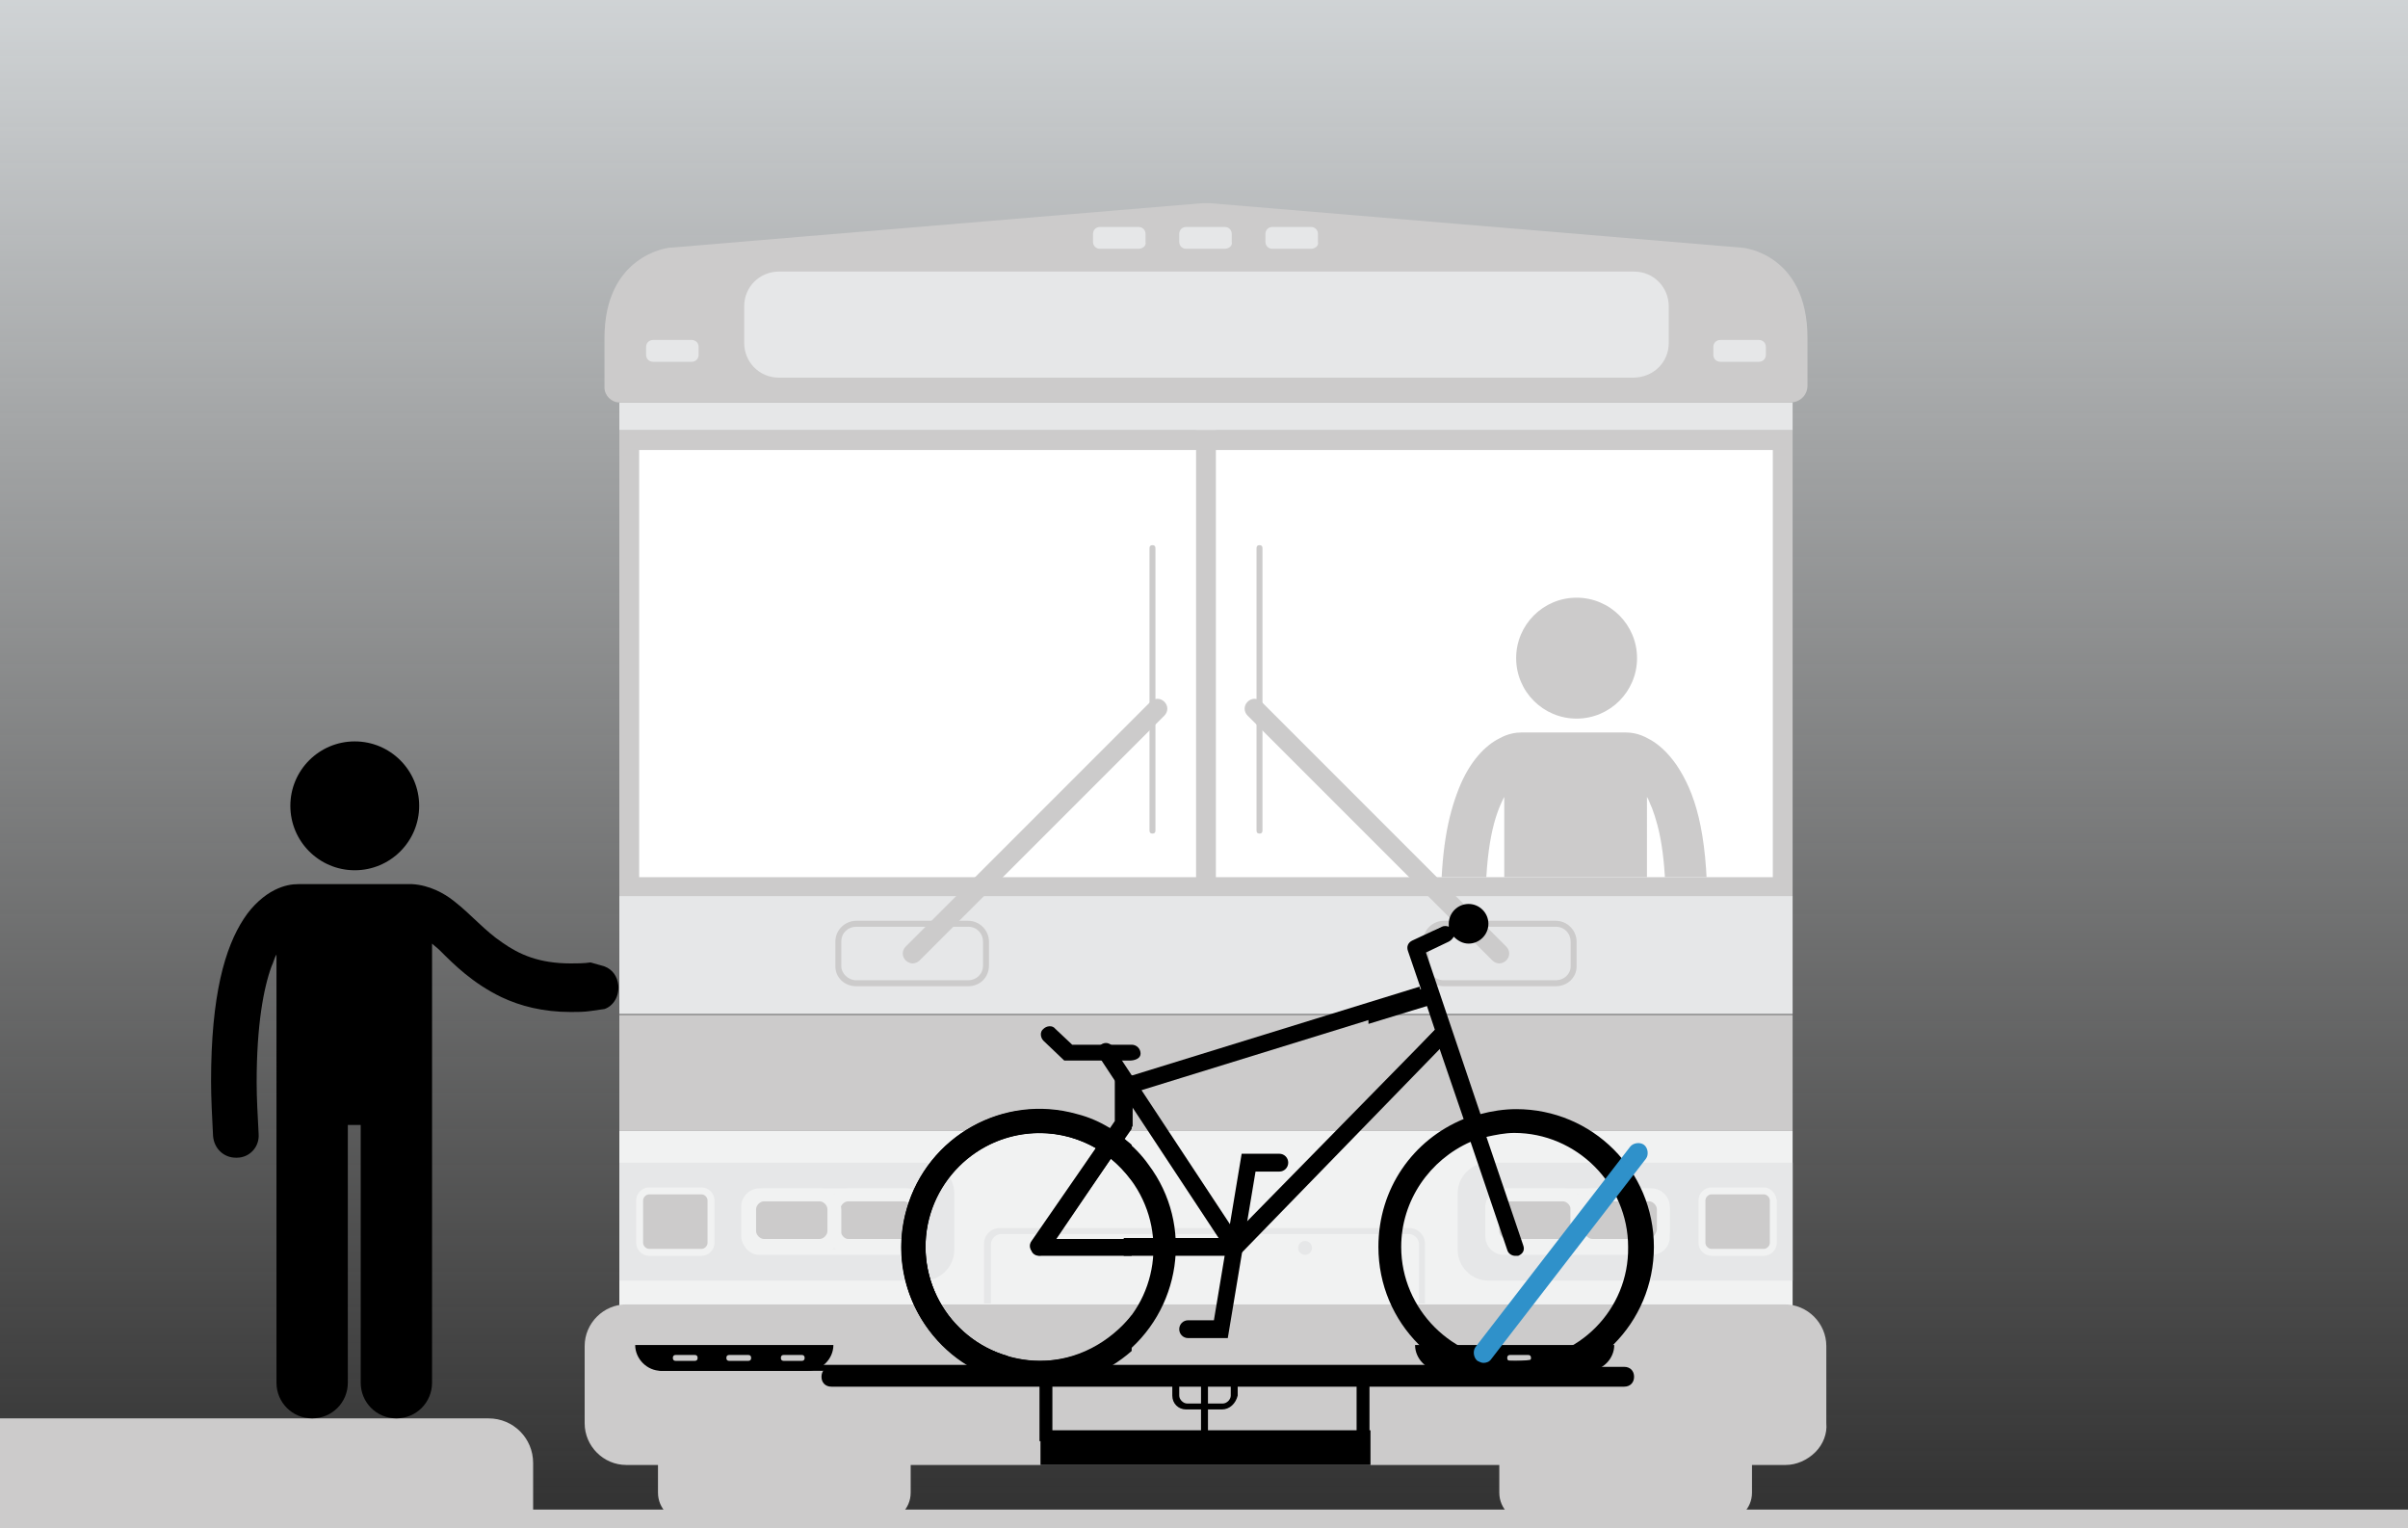 <?xml version="1.0" encoding="utf-8"?>
<!-- Generator: Adobe Illustrator 19.2.0, SVG Export Plug-In . SVG Version: 6.00 Build 0)  -->
<svg version="1.1" id="Layer_1" xmlns="http://www.w3.org/2000/svg" xmlns:xlink="http://www.w3.org/1999/xlink" x="0px" y="0px"
	 width="243px" height="154.2px" viewBox="0 0 243 154.2" style="enable-background:new 0 0 243 154.2;" xml:space="preserve">
<rect x="0" y="0" width="243" height="154.2" fill="#333333" stroke="none"/>
<style type="text/css">
	.st0{fill:url(#SVGID_1_);}
	.st1{fill:#CCCBCB;}
	.st2{fill:#FFFFFF;}
	.st3{fill:#E6E7E8;}
	.st4{fill:#F1F2F2;}
	.st5{clip-path:url(#SVGID_3_);}
	.st6{fill:#2F91CA;}
</style>
<linearGradient id="SVGID_1_" gradientUnits="userSpaceOnUse" x1="121.5" y1="188.25" x2="121.5" y2="4.233" gradientTransform="matrix(1 0 0 -1 0 156)">
	<stop  offset="0" style="stop-color:#F1F6F9"/>
	<stop  offset="1" style="stop-color:#F1F2F2;stop-opacity:0"/>
</linearGradient>
<rect class="st0" width="243" height="153.3"/>
<g>
	<path class="st1" d="M89,153.5H69.3c-1.6,0-2.9-1.3-2.9-2.9V145c0-1.6,1.3-2.9,2.9-2.9H89c1.6,0,2.9,1.3,2.9,2.9v5.6
		C91.9,152.2,90.6,153.5,89,153.5z"/>
	<path class="st1" d="M173.9,153.5h-19.7c-1.6,0-2.9-1.3-2.9-2.9V145c0-1.6,1.3-2.9,2.9-2.9h19.7c1.6,0,2.9,1.3,2.9,2.9v5.6
		C176.8,152.2,175.5,153.5,173.9,153.5z"/>
	<g>
		<rect x="63.5" y="44.4" class="st2" width="116.4" height="45.1"/>
		<path class="st1" d="M178.9,45.4v43.1H64.5V45.4H178.9 M180.9,43.4H62.5v47h118.4V43.4L180.9,43.4z"/>
	</g>
	<rect x="120.7" y="43.4" class="st1" width="2" height="47"/>
	<rect x="62.5" y="90.4" class="st3" width="118.4" height="11.9"/>
	<g>
		<path class="st1" d="M157,99.5h-11.3c-1.2,0-2.1-1-2.1-2.1V95c0-1.2,1-2.1,2.1-2.1H157c1.2,0,2.1,1,2.1,2.1v2.5
			C159.1,98.6,158.2,99.5,157,99.5z M145.7,93.5c-0.8,0-1.5,0.6-1.5,1.5v2.4c0,0.8,0.6,1.5,1.5,1.5H157c0.8,0,1.5-0.6,1.5-1.4V95
			c0-0.8-0.6-1.5-1.5-1.5H145.7z"/>
		<path class="st1" d="M151.3,97.2c-0.2,0-0.5-0.1-0.7-0.3l-24.7-24.7c-0.4-0.4-0.4-1,0-1.4s1-0.4,1.4,0L152,95.5
			c0.4,0.4,0.4,1,0,1.4C151.8,97.1,151.5,97.2,151.3,97.2z"/>
		<path class="st1" d="M127.1,84.1c-0.2,0-0.3-0.1-0.3-0.3V55.3c0-0.2,0.1-0.3,0.3-0.3s0.3,0.1,0.3,0.3v28.5
			C127.4,84,127.3,84.1,127.1,84.1z"/>
	</g>
	<g>
		<path class="st1" d="M97.7,99.5H86.4c-1.2,0-2.1-0.9-2.1-2V95c0-1.2,1-2.1,2.1-2.1h11.3c1.2,0,2.1,1,2.1,2.1v2.4
			C99.8,98.6,98.9,99.5,97.7,99.5z M86.4,93.5c-0.8,0-1.5,0.6-1.5,1.5v2.5c0,0.7,0.7,1.4,1.5,1.4h11.3c0.8,0,1.5-0.6,1.5-1.5V95
			c0-0.8-0.6-1.5-1.5-1.5H86.4z"/>
		<path class="st1" d="M92.1,97.2c-0.2,0-0.5-0.1-0.7-0.3c-0.4-0.4-0.4-1,0-1.4l24.7-24.7c0.4-0.4,1-0.4,1.4,0s0.4,1,0,1.4
			L92.8,96.9C92.6,97.1,92.3,97.2,92.1,97.2z"/>
		<path class="st1" d="M116.3,84.1c-0.2,0-0.3-0.1-0.3-0.3V55.3c0-0.2,0.1-0.3,0.3-0.3s0.3,0.1,0.3,0.3v28.5
			C116.6,84,116.5,84.1,116.3,84.1z"/>
	</g>
	<rect x="62.5" y="40.6" class="st3" width="118.4" height="2.8"/>
	<path class="st1" d="M121.7,40.6h59c0.9,0,1.7-0.7,1.7-1.7v-4.8c0-8.5-6.5-9.1-6.5-9.1l-53.8-4.5c-0.3,0-0.5,0-0.8,0L67.5,25
		c0,0-6.5,0.7-6.5,9.1v5c0,0.8,0.7,1.5,1.5,1.5H121.7z"/>
	<path class="st3" d="M164.8,38.1H78.6c-2,0-3.5-1.6-3.5-3.5v-3.7c0-2,1.6-3.5,3.5-3.5h86.3c2,0,3.5,1.6,3.5,3.5v3.7
		C168.4,36.6,166.8,38.1,164.8,38.1z"/>
	<g>
		<g>
			<path class="st3" d="M177.5,36.5h-3.9c-0.4,0-0.7-0.3-0.7-0.7V35c0-0.4,0.3-0.7,0.7-0.7h3.9c0.4,0,0.7,0.3,0.7,0.7v0.8
				C178.2,36.2,177.9,36.5,177.5,36.5z"/>
		</g>
		<g>
			<path class="st3" d="M123.6,25.1h-3.9c-0.4,0-0.7-0.3-0.7-0.7v-0.8c0-0.4,0.3-0.7,0.7-0.7h3.9c0.4,0,0.7,0.3,0.7,0.7v0.8
				C124.4,24.8,124,25.1,123.6,25.1z"/>
		</g>
		<g>
			<path class="st3" d="M132.3,25.1h-3.9c-0.4,0-0.7-0.3-0.7-0.7v-0.8c0-0.4,0.3-0.7,0.7-0.7h3.9c0.4,0,0.7,0.3,0.7,0.7v0.8
				C133.1,24.8,132.7,25.1,132.3,25.1z"/>
		</g>
		<g>
			<path class="st3" d="M114.9,25.1H111c-0.4,0-0.7-0.3-0.7-0.7v-0.8c0-0.4,0.3-0.7,0.7-0.7h3.9c0.4,0,0.7,0.3,0.7,0.7v0.8
				C115.7,24.8,115.3,25.1,114.9,25.1z"/>
		</g>
		<g>
			<path class="st3" d="M69.8,36.5h-3.9c-0.4,0-0.7-0.3-0.7-0.7V35c0-0.4,0.3-0.7,0.7-0.7h3.9c0.4,0,0.7,0.3,0.7,0.7v0.8
				C70.5,36.2,70.2,36.5,69.8,36.5z"/>
		</g>
	</g>
	<rect x="62.5" y="102.4" class="st1" width="118.4" height="11.7"/>
	<rect x="62.5" y="114.1" class="st4" width="118.4" height="18.4"/>
	<g>
		<path class="st3" d="M180.9,117.3h-30.7c-1.7,0-3.1,1.4-3.1,3.1v5.7c0,1.7,1.4,3.1,3.1,3.1h30.7V117.3z"/>
		<g>
			<g>
				<path class="st1" d="M157.7,125.8h-5.6c-0.8,0-1.5-0.7-1.5-1.5v-2.2c0-0.8,0.7-1.5,1.5-1.5h5.6c0.8,0,1.5,0.7,1.5,1.5v2.2
					C159.2,125.1,158.6,125.8,157.7,125.8z"/>
				<path class="st4" d="M157.7,126.5h-5.6c-1.2,0-2.2-1-2.2-2.2v-2.2c0-1.2,1-2.2,2.2-2.2h5.6c1.2,0,2.2,1,2.2,2.2v2.2
					C159.9,125.5,158.9,126.5,157.7,126.5z M152.1,121.2c-0.4,0-0.8,0.4-0.8,0.8v2.2c0,0.4,0.4,0.8,0.8,0.8h5.6
					c0.6,0,0.8-0.4,0.8-0.8v-2.2c0-0.4-0.4-0.8-0.8-0.8H152.1z"/>
			</g>
			<g>
				<path class="st1" d="M166.3,125.8h-5.6c-0.8,0-1.5-0.7-1.5-1.5v-2.2c0-0.8,0.7-1.5,1.5-1.5h5.6c0.8,0,1.5,0.7,1.5,1.5v2.2
					C167.7,125.1,167.1,125.8,166.3,125.8z"/>
				<path class="st4" d="M166.3,126.5h-5.6c-1.2,0-2.2-1-2.2-2.2v-2.2c0-1.2,1-2.2,2.2-2.2h5.6c1.2,0,2.2,1,2.2,2.2v2.2
					C168.3,125.6,167.4,126.5,166.3,126.5z M160.7,121.2c-0.4,0-0.8,0.4-0.8,0.8v2.2c0,0.4,0.4,0.8,0.8,0.8h5.6
					c0.5,0,0.8-0.5,0.9-0.9l0-2.1c0-0.4-0.4-0.8-0.8-0.8H160.7z"/>
			</g>
			<path class="st4" d="M166.7,126.6h-15c-1,0-1.8-0.9-1.8-1.8v-3.1c0-1,0.9-1.8,1.8-1.8h15c1,0,1.8,0.9,1.8,1.8v3.1
				C168.5,125.8,167.7,126.6,166.7,126.6z M151.7,120.5c-0.6,0-1.2,0.6-1.2,1.2v3.1c0,0.6,0.6,1.2,1.2,1.2h15c0.8,0,1.2-0.6,1.2-1.2
				v-3.1c0-0.6-0.6-1.2-1.2-1.2H151.7z"/>
		</g>
		<g>
			<path class="st1" d="M172.6,126.3c-0.5,0-1-0.4-1-1V121c0-0.5,0.4-1,1-1h5.3c0.5,0,1,0.4,1,1v4.3c0,0.5-0.4,1-1,1H172.6z"/>
			<path class="st4" d="M178,120.5c0.3,0,0.6,0.3,0.6,0.6v4.3c0,0.3-0.3,0.6-0.6,0.6h-5.3c-0.3,0-0.6-0.3-0.6-0.6v-4.3
				c0-0.3,0.3-0.6,0.6-0.6H178 M178,119.8h-5.3c-0.7,0-1.3,0.6-1.3,1.3v4.3c0,0.7,0.6,1.3,1.3,1.3h5.3c0.7,0,1.3-0.6,1.3-1.3v-4.3
				C179.2,120.4,178.7,119.8,178,119.8L178,119.8z"/>
		</g>
	</g>
	<g>
		<path class="st3" d="M62.5,117.3h30.7c1.7,0,3.1,1.4,3.1,3.1v5.7c0,1.7-1.4,3.1-3.1,3.1H62.5V117.3z"/>
		<g>
			<g>
				<path class="st1" d="M85.6,125.8h5.6c0.8,0,1.5-0.7,1.5-1.5v-2.2c0-0.8-0.7-1.5-1.5-1.5h-5.6c-0.8,0-1.5,0.7-1.5,1.5v2.2
					C84.2,125.1,84.8,125.8,85.6,125.8z"/>
				<path class="st4" d="M91.2,126.5h-5.6c-1.1,0-2-0.9-2.1-2.1l0-2.3c0-1.2,1-2.2,2.2-2.2h5.6c1.2,0,2.2,1,2.2,2.2v2.2
					C93.4,125.5,92.4,126.5,91.2,126.5z M85.6,121.2c-0.4,0-0.8,0.4-0.8,0.8v2.2c0.1,0.4,0.4,0.8,0.8,0.8h5.6c0.4,0,0.8-0.4,0.8-0.8
					v-2.2c0-0.4-0.4-0.8-0.8-0.8H85.6z"/>
			</g>
			<g>
				<path class="st1" d="M77.1,125.8h5.6c0.8,0,1.5-0.7,1.5-1.5v-2.2c0-0.8-0.7-1.5-1.5-1.5h-5.6c-0.8,0-1.5,0.7-1.5,1.5v2.2
					C75.6,125.1,76.3,125.8,77.1,125.8z"/>
				<path class="st4" d="M82.7,126.5h-5.6c-1.2,0-2.2-1-2.2-2.2v-2.2c0-1.2,1-2.2,2.2-2.2h5.6c1.2,0,2.2,1,2.2,2.2v2.2
					C84.9,125.5,83.9,126.5,82.7,126.5z M77.1,121.2c-0.4,0-0.8,0.4-0.8,0.8v2.2c0,0.4,0.4,0.8,0.8,0.8h5.6c0.4,0,0.8-0.4,0.8-0.8
					v-2.2c0-0.4-0.4-0.8-0.8-0.8H77.1z"/>
			</g>
			<path class="st4" d="M91.6,126.6h-15c-0.9,0-1.7-0.8-1.8-1.8l0-3.1c0-1,0.9-1.8,1.8-1.8h15c1,0,1.8,0.9,1.8,1.8v3.1
				C93.4,125.8,92.6,126.6,91.6,126.6z M76.6,120.5c-0.6,0-1.2,0.5-1.2,1.2v3.1c0.1,0.5,0.5,1.2,1.2,1.2h15c0.6,0,1.2-0.6,1.2-1.2
				v-3.1c0-0.6-0.6-1.2-1.2-1.2H76.6z"/>
		</g>
		<g>
			<path class="st1" d="M65.4,126.3c-0.5,0-1-0.4-1-1V121c0-0.5,0.4-1,1-1h5.3c0.5,0,1,0.4,1,1v4.3c0,0.5-0.4,1-1,1H65.4z"/>
			<path class="st4" d="M70.8,120.5c0.3,0,0.6,0.3,0.6,0.6v4.3c0,0.3-0.3,0.6-0.6,0.6h-5.3c-0.3,0-0.6-0.3-0.6-0.6v-4.3
				c0-0.3,0.3-0.6,0.6-0.6H70.8 M70.8,119.8h-5.3c-0.7,0-1.3,0.6-1.3,1.3v4.3c0,0.7,0.6,1.3,1.3,1.3h5.3c0.7,0,1.3-0.6,1.3-1.3v-4.3
				C72.1,120.4,71.5,119.8,70.8,119.8L70.8,119.8z"/>
		</g>
	</g>
	<g>
		<path class="st3" d="M143.9,131.5h-0.7v-6c0-0.5-0.5-1-1-1H101c-0.5,0-1,0.5-1,1v6h-0.7v-6c0-0.9,0.7-1.6,1.6-1.6h41.3
			c0.9,0,1.6,0.7,1.6,1.6V131.5z"/>
		<circle class="st3" cx="111.5" cy="125.9" r="0.7"/>
		<circle class="st3" cx="131.7" cy="125.9" r="0.7"/>
	</g>
	<g>
		<path class="st1" d="M180.2,146.8h-117c-1.8,0-3.2-1.5-3.2-3.2v-7.8c0-1.8,1.5-3.2,3.2-3.2h116.9c1.8,0,3.2,1.5,3.2,3.2v7.8
			C183.4,145.4,181.9,146.8,180.2,146.8z"/>
		<path class="st1" d="M180.2,147.8h-117c-2.3,0-4.2-1.9-4.2-4.2v-7.8c0-2.3,1.9-4.2,4.2-4.2h116.9c2.3,0,4.2,1.9,4.2,4.2v7.8
			c0.1,1-0.3,2.1-1.1,2.9C182.4,147.3,181.3,147.8,180.2,147.8z M63.2,133.6c-1.2,0-2.2,1-2.2,2.2v7.8c0,1.2,1,2.2,2.2,2.2h117
			c0.6,0,1.2-0.2,1.6-0.7c0.4-0.4,0.6-0.9,0.5-1.5l0-7.9c0-1.2-1-2.2-2.2-2.2H63.2z"/>
	</g>
</g>
<path class="st1" d="M0,153.3h53.8v-5.7c0-2.5-2-4.5-4.5-4.5H0V153.3z"/>
<rect y="152.3" class="st1" width="243" height="2"/>
<g>
	<g>
		<defs>
			<rect id="SVGID_2_" x="144.6" y="56.1" width="29.2" height="32.4"/>
		</defs>
		<clipPath id="SVGID_3_">
			<use xlink:href="#SVGID_2_"  style="overflow:visible;"/>
		</clipPath>
		<g class="st5">
			<path class="st1" d="M148.9,98.8c0.7-0.4,1.2-1.2,1.2-2.1c-0.1-1.8-0.2-3.4-0.2-4.9c0-6.5,0.9-9.5,1.9-11.4v16.8
				c0,1.8,1.5,3.3,3.3,3.3s3.3-1.5,3.3-3.3v-1.4h1.2v1.4c0,1.8,1.5,3.3,3.3,3.3s3.3-1.5,3.3-3.3V80.4c0.2,0.3,0.3,0.7,0.5,1.1
				c0.8,2.1,1.4,4.9,1.4,10.3c0,1.5,0,3.1-0.2,4.9c-0.1,1.2,0.8,2.2,2,2.3h0.1c1.1,0,2.1-0.9,2.1-2c0.1-1.9,0.2-3.6,0.2-5.2
				c0-8.1-1.3-11.9-3.1-14.6c-0.9-1.3-1.9-2.2-2.9-2.7c-0.9-0.5-1.7-0.6-2.2-0.6H164h-10.4h-0.1c-0.5,0-1.3,0.1-2.2,0.6
				c-1.4,0.7-3,2.3-4.1,5.1c-1.1,2.8-1.8,6.2-1.8,12.2c0,1.6,0.1,3.3,0.2,5.2c0.1,1,0.8,1.8,1.7,2L148.9,98.8z"/>
			<circle class="st1" cx="159.1" cy="66.4" r="6.1"/>
		</g>
	</g>
</g>
<g>
	<path d="M123.3,142.2h-3.6c-0.8,0-1.4-0.6-1.4-1.4v-1.3h0.7v1.3c0,0.4,0.4,0.8,0.8,0.8h3.6c0.4,0,0.8-0.4,0.8-0.8v-1.3h0.7v1.3
		C124.7,141.6,124.1,142.2,123.3,142.2z"/>
	<g>
		<path d="M162.9,135.7L162.9,135.7c0,1.4-1.2,2.6-2.6,2.6h-14.9c-1.4,0-2.6-1.2-2.6-2.6l0,0H162.9z"/>
		<g>
			<g>
				<path class="st1" d="M159.6,137.3h-1.8c-0.2,0-0.3-0.1-0.3-0.3s0.1-0.3,0.3-0.3h1.8c0.2,0,0.3,0.1,0.3,0.3
					S159.8,137.3,159.6,137.3z"/>
			</g>
			<g>
				<path class="st1" d="M154.2,137.3h-1.8c-0.2,0-0.3-0.1-0.3-0.3s0.1-0.3,0.3-0.3h1.8c0.2,0,0.3,0.1,0.3,0.3
					S154.4,137.3,154.2,137.3z"/>
			</g>
			<g>
				<path class="st1" d="M148.8,137.3H147c-0.2,0-0.3-0.1-0.3-0.3s0.1-0.3,0.3-0.3h1.8c0.2,0,0.3,0.1,0.3,0.3S149,137.3,148.8,137.3
					z"/>
			</g>
		</g>
	</g>
	<g>
		<path d="M84.1,135.7L84.1,135.7c0,1.4-1.2,2.6-2.6,2.6H66.7c-1.4,0-2.6-1.2-2.6-2.6l0,0H84.1z"/>
		<g>
			<g>
				<path class="st1" d="M80.9,137.3h-1.8c-0.2,0-0.3-0.1-0.3-0.3s0.1-0.3,0.3-0.3h1.8c0.2,0,0.3,0.1,0.3,0.3S81.1,137.3,80.9,137.3
					z"/>
			</g>
			<g>
				<path class="st1" d="M75.5,137.3h-1.9c-0.2,0-0.3-0.1-0.3-0.3s0.1-0.3,0.3-0.3h1.9c0.2,0,0.3,0.1,0.3,0.3S75.7,137.3,75.5,137.3
					z"/>
			</g>
			<g>
				<path class="st1" d="M70.1,137.3h-1.9c-0.2,0-0.3-0.1-0.3-0.3s0.1-0.3,0.3-0.3h1.9c0.2,0,0.3,0.1,0.3,0.3S70.3,137.3,70.1,137.3
					z"/>
			</g>
		</g>
	</g>
	<g>
		<rect x="104.9" y="138.9" width="1.3" height="6.5"/>
		<rect x="136.9" y="138.9" width="1.3" height="6.5"/>
		<rect x="105" y="144.3" width="33.3" height="3.5"/>
		<rect x="121.2" y="138.9" width="0.7" height="6"/>
		<path d="M163.9,139.9h-80c-0.6,0-1-0.4-1-1s0.4-1,1-1h80c0.6,0,1,0.4,1,1S164.5,139.9,163.9,139.9z"/>
	</g>
	<path d="M160.3,138.3H66.7c-0.2,0-0.3-0.1-0.3-0.3s0.1-0.3,0.3-0.3h93.6c0.2,0,0.3,0.1,0.3,0.3S160.5,138.3,160.3,138.3z"/>
</g>
<g>
	<g>
		<path d="M145.2,105.6l2.5,7.3c-5.1,2.1-8.6,7-8.6,12.9c0,7.7,6.2,13.9,13.9,13.9s13.9-6.2,13.9-13.9s-6.2-13.9-13.9-13.9
			c-1.2,0-2.5,0.2-3.6,0.5l-5.5-16.3l2.3-1.1c0.2-0.1,0.4-0.3,0.5-0.5c0.4,0.4,0.9,0.7,1.5,0.7c1.1,0,2-0.9,2-2s-0.9-2-2-2
			s-2,0.9-2,2c0,0.1,0,0.2,0,0.3c-0.2-0.1-0.5-0.1-0.7,0l-3,1.4c-0.4,0.2-0.6,0.6-0.4,1.1l1.3,3.8l-5.4,1.7c0,0.6,0.1,1.2,0.1,1.8
			l5.9-1.8l0.8,2.4l-6.7,7.1c0,0.5,0.3,0.9,0.3,1.4L145.2,105.6z M152.9,137.3c-6.3,0-11.5-5.2-11.5-11.5c0-4.7,2.9-8.8,7-10.6
			l3.7,10.9c0.1,0.4,0.5,0.6,0.8,0.6c0.1,0,0.2,0,0.3,0c0.5-0.2,0.7-0.6,0.5-1.1l0,0l-3.7-10.9c0.9-0.2,1.9-0.4,2.8-0.4
			c6.3,0,11.5,5.2,11.5,11.5C164.4,132.1,159.3,137.3,152.9,137.3z"/>
		<g>
			<path d="M104.9,137.3c-6.3,0-11.5-5.2-11.5-11.5s5.2-11.5,11.5-11.5c2.1,0,4.1,0.6,5.8,1.6l-6.5,9.4c-0.2,0.3-0.2,0.6-0.1,0.9
				s0.4,0.5,0.8,0.5h9.3V125h-7.6l5.5-8.1c0.8,0.6,1.5,1.4,2.1,2.2v-3.6c-0.2-0.2-0.5-0.4-0.7-0.6l0.7-1v-1.1H114
				c-0.3,1.3-1.5,2.4-2.9,2.5c-0.1,0-0.1,0-0.2,0c-1.7,0-3.1-1.3-3.2-3l0,0c-0.9-0.2-1.9-0.3-2.8-0.3c-7.7,0-13.9,6.2-13.9,13.9
				s6.2,13.9,13.9,13.9c3.6,0,6.8-1.3,9.3-3.5v-3.6C112,135.4,108.7,137.3,104.9,137.3z"/>
			<path d="M101.7,136.8c-6.1-1.7-9.6-8.1-7.9-14.2c1.7-6.1,8.1-9.6,14.2-7.9c0.9,0.3,1.8,0.6,2.6,1.1l-6.5,9.4l0,0
				c-0.3,0.4-0.2,0.9,0.2,1.2c0.1,0.1,0.2,0.1,0.3,0.1c0.3,0.1,0.7,0,0.9-0.3l6.5-9.4l1.4-2l-1.4-1c-1-0.6-2.1-1.1-3.3-1.4
				c-7.4-2.1-15.1,2.2-17.2,9.6c-2.1,7.4,2.2,15.1,9.6,17.2L101.7,136.8z"/>
			<path d="M110.4,118.6c-0.2,0-0.3,0-0.5-0.2c-0.4-0.3-0.5-0.8-0.2-1.2l2.8-4.1V109l1.8-0.5v5.1l-3.1,4.5
				C111,118.4,110.7,118.6,110.4,118.6z"/>
		</g>
	</g>
	<g>
		<rect x="113.1" y="104.1" transform="matrix(0.955 -0.295 0.295 0.955 -25.271 42.698)" width="31.2" height="1.7"/>
		<polygon points="125,126.7 113.4,126.7 113.4,124.9 124.2,124.9 144.9,103.8 146.1,105 		"/>
	</g>
</g>
<path class="st6" d="M149.7,137.5c-0.2,0-0.4-0.1-0.6-0.2c-0.4-0.3-0.5-1-0.2-1.4l15.6-20.2c0.3-0.4,1-0.5,1.4-0.2
	c0.4,0.3,0.5,1,0.2,1.4l-15.6,20.2C150.3,137.4,150,137.5,149.7,137.5z"/>
<path d="M112,113.9c-4.7-2.8-10.8-2.7-15.5,0.8c-6.1,4.6-7.4,13.3-2.8,19.4s13.3,7.4,19.4,2.8c6.1-4.6,7.4-13.3,2.8-19.4
	c-0.7-1-1.6-1.9-2.5-2.6L112,113.9z M95.7,132.7c-3.8-5.1-2.8-12.3,2.3-16.1c3.8-2.8,8.8-3,12.7-0.7l-6.5,9.4c-0.2,0.3-0.2,0.7,0,1
	c0.1,0.1,0.1,0.1,0.2,0.2c0.4,0.3,0.9,0.2,1.2-0.2l0,0l6.5-9.4c0.7,0.6,1.4,1.3,2,2.1c3.8,5.1,2.8,12.3-2.3,16.1
	C106.7,138.8,99.5,137.7,95.7,132.7z"/>
<path d="M114,107h-6.6l-2.1-2c-0.3-0.3-0.4-0.9,0-1.2c0.3-0.3,0.9-0.4,1.2,0l1.7,1.6h6c0.5,0,0.9,0.4,0.9,0.9S114.5,107,114,107z"/>
<path d="M124.6,126.7c-0.3,0-0.6-0.1-0.7-0.4l-13-19.7c-0.3-0.4-0.2-0.9,0.2-1.2c0.4-0.3,0.9-0.2,1.2,0.2l13,19.7
	c0.3,0.4,0.2,0.9-0.2,1.2C124.9,126.6,124.8,126.7,124.6,126.7z"/>
<path d="M123.9,135h-4c-0.5,0-0.9-0.4-0.9-0.9s0.4-0.9,0.9-0.9h2.6l2.8-16.8h3.8c0.5,0,0.9,0.4,0.9,0.9s-0.4,0.9-0.9,0.9h-2.4
	L123.9,135z"/>
<g>
	<path d="M61,97.5c0.8,0.3,1.3,1,1.4,1.9c0.1,1.1-0.5,2.1-1.4,2.4l-1.4,0.2c-0.7,0.1-1.3,0.1-2,0.1l0,0c-2.8,0-5.1-0.6-7-1.5
		c-2.9-1.4-4.8-3.3-6.2-4.7c-0.3-0.3-0.6-0.5-0.8-0.7v44.3c0,2-1.6,3.6-3.6,3.6s-3.6-1.6-3.6-3.6v-26h-1.3v26c0,2-1.6,3.6-3.6,3.6
		s-3.6-1.6-3.6-3.6V96.3c-0.2,0.3-0.3,0.8-0.5,1.2c-0.8,2.2-1.5,5.9-1.5,11.7c0,1.6,0.1,3.3,0.2,5.2c0.1,1.3-0.9,2.4-2.2,2.4h-0.1
		c-1.2,0-2.2-0.9-2.3-2.2c-0.1-2-0.2-3.8-0.2-5.5c0-8.7,1.4-13.5,3.3-16.4c0.9-1.4,2.1-2.4,3.1-2.9s1.8-0.6,2.4-0.6h0.1h11.1
		c0.1,0,0.2,0,0.3,0c1.7,0.1,3.2,0.9,4.2,1.7c1.8,1.4,3.1,3,4.9,4.2c1.7,1.2,3.7,2.1,6.9,2.1c0.6,0,1.3,0,2-0.1L61,97.5z"/>
	<circle cx="35.8" cy="81.3" r="6.5"/>
</g>
</svg>
